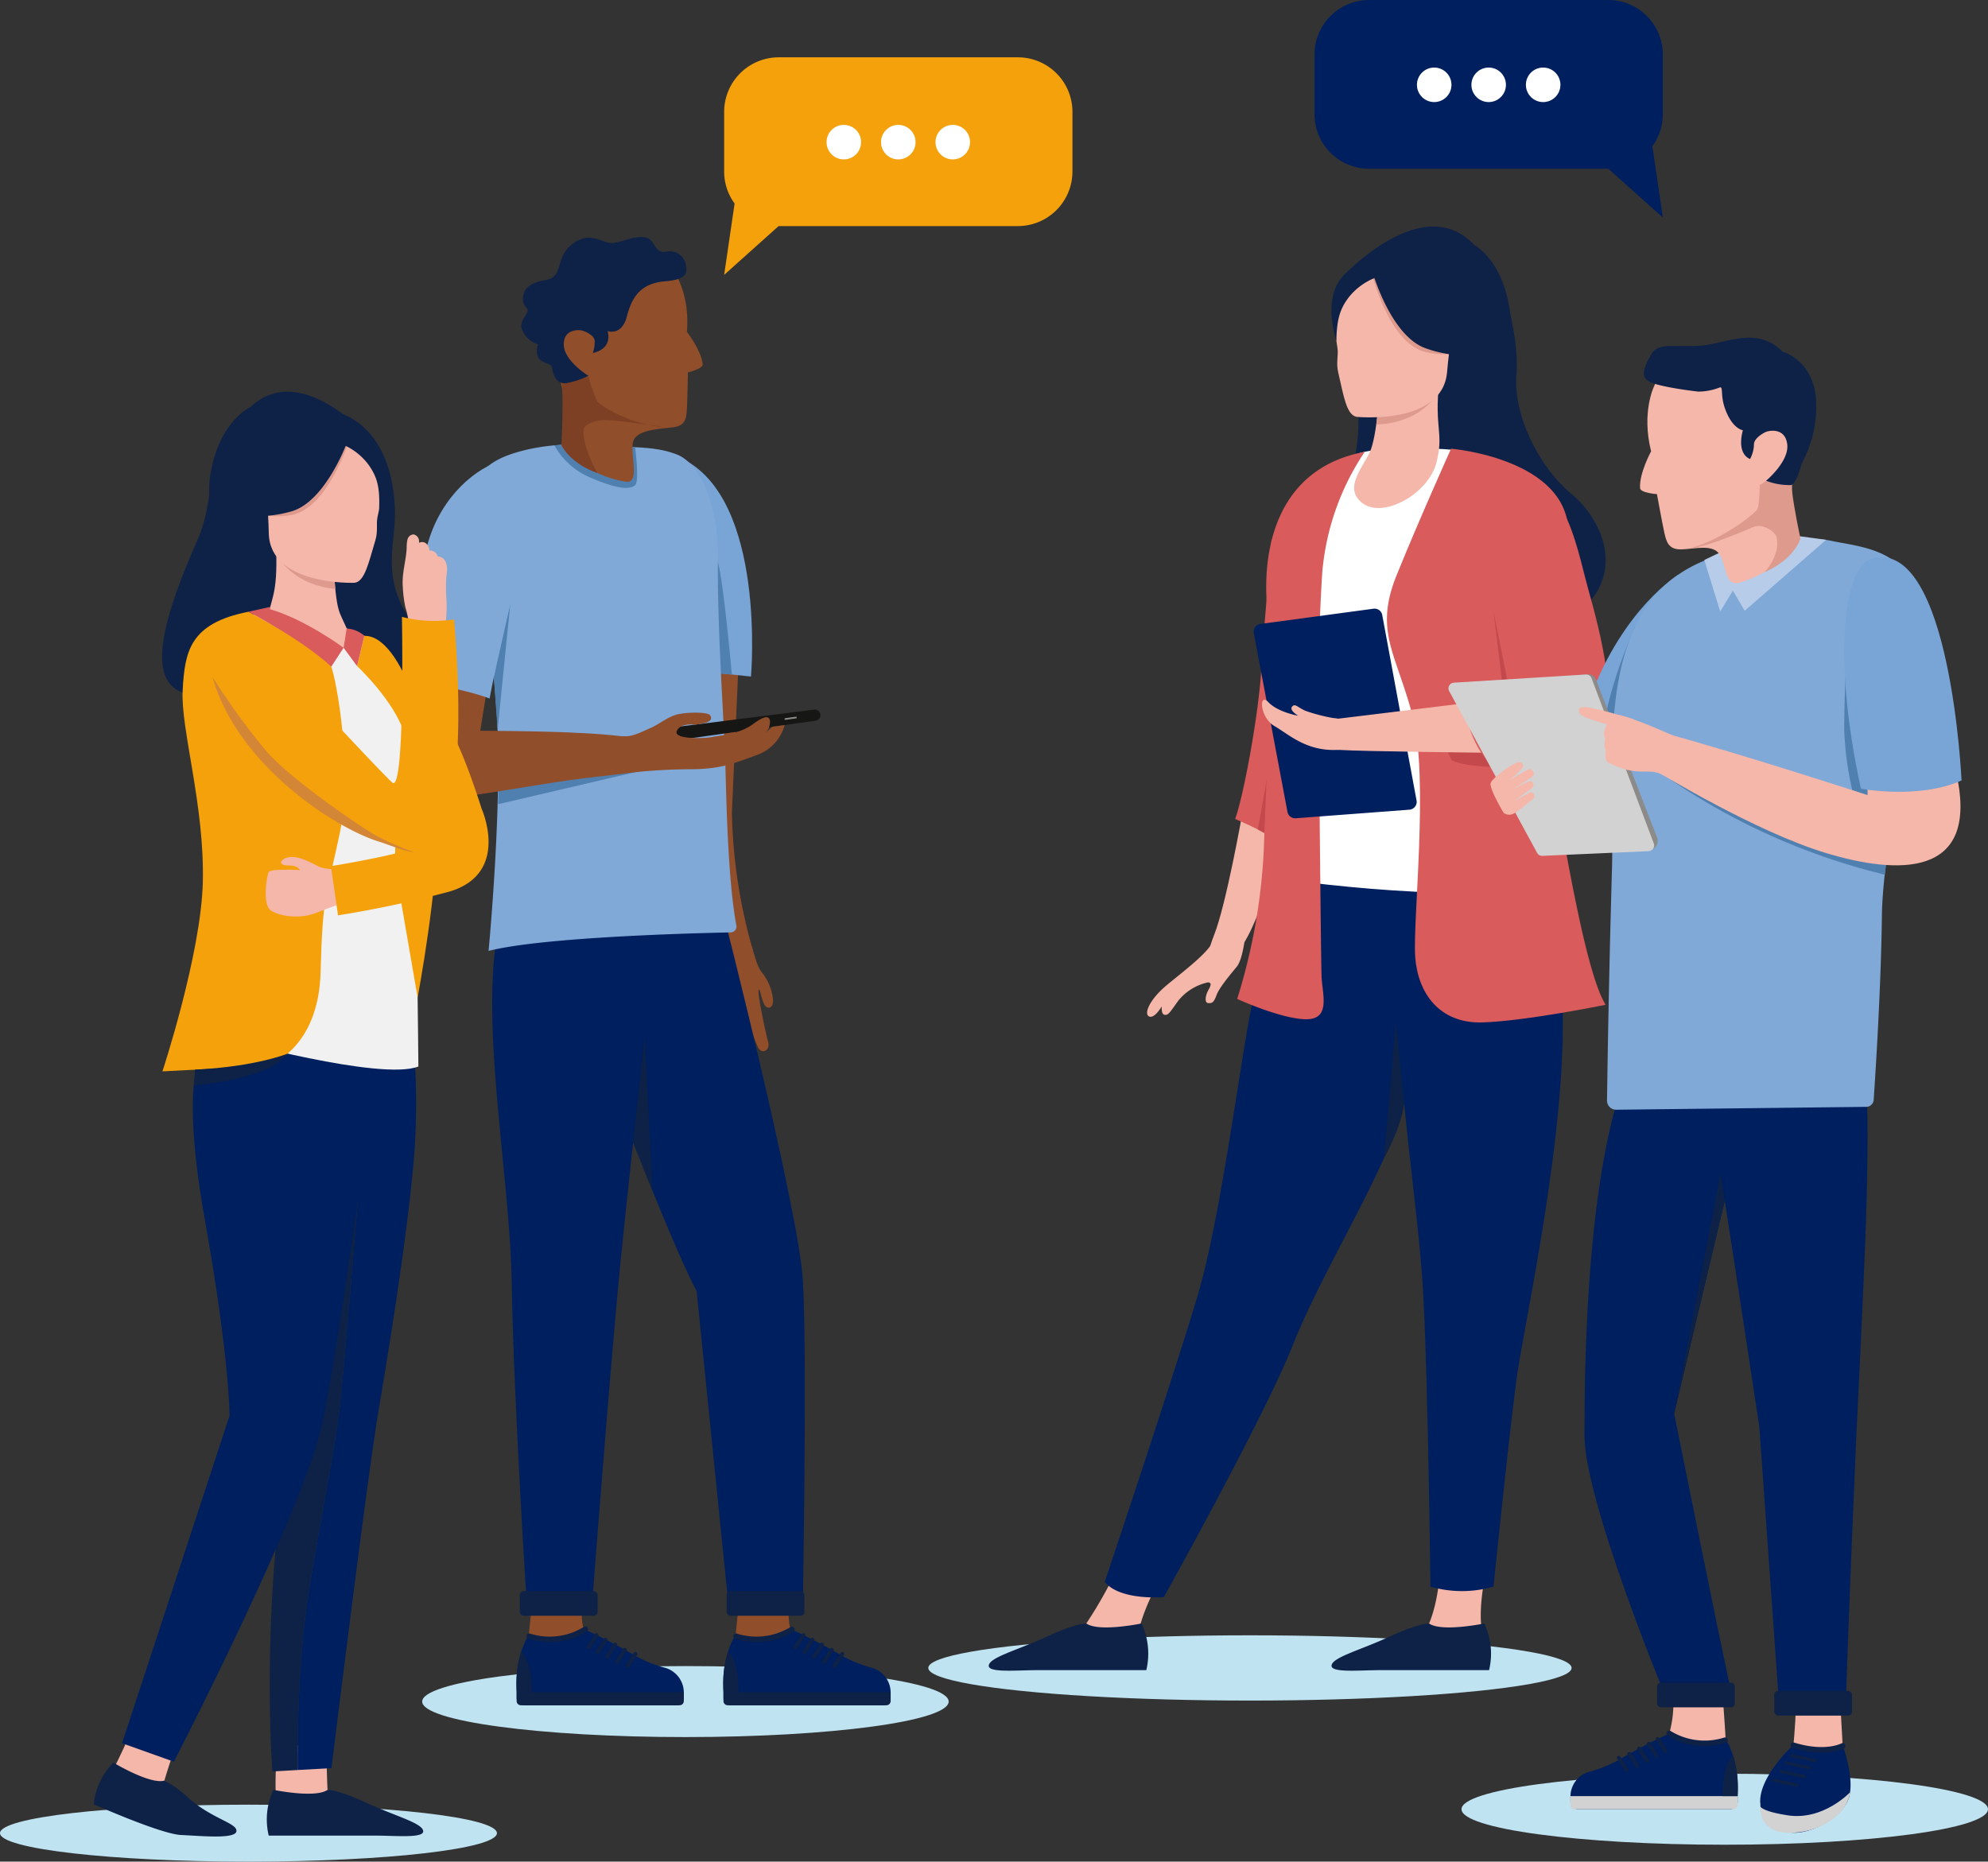<svg xmlns="http://www.w3.org/2000/svg" width="370.742" height="347.244" viewBox="0 0 370.742 347.244">
  <rect x="0" y="0" width="370.742" height="347.244" fill="#333333" stroke="none"/>
  <g id="グループ_202" data-name="グループ 202" transform="translate(-1017.826 -245.576)">
    <g id="グループ_151" data-name="グループ 151" transform="translate(1190.941 287.834)">
      <ellipse id="楕円形_13" data-name="楕円形 13" cx="59.986" cy="6.086" rx="59.986" ry="6.086" transform="translate(0 262.769)" fill="#bfe3f1"/>
      <g id="グループ_150" data-name="グループ 150" transform="translate(11.276)">
        <g id="グループ_140" data-name="グループ 140" transform="translate(0 121.828)">
          <g id="グループ_137" data-name="グループ 137" transform="translate(63.927 125.795)">
            <path id="パス_349" data-name="パス 349" d="M1124.38,349.232s-2.238,8.684-1.344,13.519a11,11,0,0,1-8.237.866c-4.385-1.4-1.611-1.987-1.611-1.987s2.238-4.787,2.061-12.934Z" transform="translate(-1094.998 -348.695)" fill="#f5b7aa"/>
            <path id="パス_350" data-name="パス 350" d="M1134.648,353.3s-7.969,1.656-10.3,0c0,0-1.881-.079-7.343,2.446s-10.475,3.8-10.831,5.313,5.192.947,9.043.947h20.322A13.21,13.21,0,0,0,1134.648,353.3Z" transform="translate(-1106.16 -340.362)" fill="#0e2146"/>
          </g>
          <g id="グループ_138" data-name="グループ 138" transform="translate(0 126.591)">
            <path id="パス_351" data-name="パス 351" d="M1106.206,349.518s-4.5,6.7-5.909,12.72a11,11,0,0,1-8.237.866c-4.388-1.4-1.611-1.987-1.611-1.987a77.456,77.456,0,0,0,6.623-12.138Z" transform="translate(-1072.256 -348.978)" fill="#f5b7aa"/>
            <path id="パス_352" data-name="パス 352" d="M1111.906,353.3s-7.967,1.656-10.294,0c0,0-1.881-.079-7.343,2.446s-10.475,3.8-10.834,5.313,5.192.947,9.043.947H1112.8A13.218,13.218,0,0,0,1111.906,353.3Z" transform="translate(-1083.419 -341.158)" fill="#0e2146"/>
          </g>
          <g id="グループ_139" data-name="グループ 139" transform="translate(21.642)">
            <path id="パス_353" data-name="パス 353" d="M1139.431,305.222s4.085,9.133,3.019,31.33-7.1,49.9-8.346,58.6-4.408,39.421-4.408,39.421a21.23,21.23,0,0,1-11.75,0s-.534-45.282-1.6-58.421-2.662-22.908-4.262-42.442-2.246-29.081-2.246-29.081A278.736,278.736,0,0,0,1139.431,305.222Z" transform="translate(-1057.214 -302.709)" fill="#001f5e"/>
            <path id="パス_354" data-name="パス 354" d="M1156.643,305.866s-6.747,30.147-10.3,41.869-14.708,29.3-20.139,42.971-24.077,47.058-24.077,47.058-8.169.711-11.011-2.842c0,0,12.608-37.647,17.227-53.094s8-44.57,10.657-56.824a160.426,160.426,0,0,1,6.027-21.058S1145.988,305.866,1156.643,305.866Z" transform="translate(-1091.118 -303.946)" fill="#001f5e"/>
            <path id="パス_355" data-name="パス 355" d="M1113.411,328.515l-1.552-15.1-2.224,25.345s3.2-5.566,3.775-10.247" transform="translate(-1057.579 -286.795)" fill="#0e2146"/>
          </g>
        </g>
        <path id="パス_356" data-name="パス 356" d="M1136.479,268.023s3.882,10.885,3.238,18.632,4.279,17.435,10.263,22.368,11.082,16.209-.9,23.771-39.257,3.165-41.886-8.279,5.5-22.849,2.342-35-5.707-20.316,6.289-26.3S1136.479,268.023,1136.479,268.023Z" transform="translate(-1041.314 -259.152)" fill="#0e2146"/>
        <g id="グループ_141" data-name="グループ 141" transform="translate(29.534 52.317)">
          <path id="パス_357" data-name="パス 357" d="M1104.3,299.569s-2.98,16.864-5.235,22.576-.4,5.161.585,5.535,3.849-.765,6.814-7.627,7.638-17.831,7.638-17.831Z" transform="translate(-1086.554 -242.363)" fill="#f5b7aa"/>
          <path id="パス_358" data-name="パス 358" d="M1106.541,285.5s-1.448,16.7-1.934,24.488-3.183,22.835-4.841,27.417a69.067,69.067,0,0,1,10.978,5.861s9.76-40.553,10.418-51.216S1111.64,272.933,1106.541,285.5Z" transform="translate(-1083.347 -279.219)" fill="#d95b5b"/>
          <path id="パス_359" data-name="パス 359" d="M1106.634,313.49l-2.611-18.35-2.754,15.383Z" transform="translate(-1080.624 -250.385)" fill="#c4494d"/>
          <path id="パス_360" data-name="パス 360" d="M1112.343,308.769s-.439,5.24-1.693,6.772-3.23,3.862-3.756,5.257-.787,1.6-1.583,1.535-.438-1.625.053-2.454.624-1.431-.141-1.394a9.769,9.769,0,0,0-5.487,3.41c-1.58,2.2-1.844,2.727-2.542,2.631s-.537-1.588-.537-1.588-1.315,2.328-2.344,1.9-.048-3.084,3.32-5.884,8.161-6.308,8.877-8.765a4.485,4.485,0,0,1,2.9-3.528C1112,305.786,1112.343,308.769,1112.343,308.769Z" transform="translate(-1093.925 -229.81)" fill="#f5b7aa"/>
        </g>
        <g id="グループ_143" data-name="グループ 143" transform="translate(46.327 41.426)">
          <g id="グループ_142" data-name="グループ 142">
            <path id="パス_361" data-name="パス 361" d="M1142.094,276.889s-2.96-1.656-11.366-1.538-11.017-.008-14.856,2.19-11.779,9.412-11.186,25.629-2.724,52.09-2.724,52.09,32.438,5.088,53.864,2.013c0,0-6.629-46.288-5.681-58.483S1146.119,278.193,1142.094,276.889Z" transform="translate(-1096.163 -275.345)" fill="#fff"/>
            <path id="パス_362" data-name="パス 362" d="M1121.791,275.347s22.14,1.836,21.9,16.04-6.159,29.182-3.317,43.862,6.448,37.672,10.235,43.826c0,0-14.933,3.053-22.984,3.289s-12.051-5.51-12.526-12.257,2.547-33-.413-44.644-7.34-15.905-3.078-26.441S1121.791,275.347,1121.791,275.347Z" transform="translate(-1081.899 -275.341)" fill="#d95b5b"/>
            <path id="パス_363" data-name="パス 363" d="M1123.692,275.557a47.4,47.4,0,0,0-7.93,22.613c-.829,12.9-.711,24.718-.593,34.613s.354,37.481.475,40.677,1.774,7.933-2.842,7.933-12.9-3.789-12.9-3.789a110.553,110.553,0,0,0,4.97-27.937c.475-14.562,1.777-35.044.711-44.275S1105.934,278.874,1123.692,275.557Z" transform="translate(-1099.899 -274.961)" fill="#d95b5b"/>
          </g>
          <path id="パス_364" data-name="パス 364" d="M1112.411,297.016l5.22,1.172.826,1.895s3.823,2.485,18.309.562c0,0-.61-3.7-.728-5.119s-24.327-1.777-24.327-1.777Z" transform="translate(-1078.506 -242.011)" fill="#c4494d"/>
        </g>
        <path id="パス_365" data-name="パス 365" d="M1119.889,300.974l-2.986-14.84,1.8,14.84Z" transform="translate(-1022.776 -214.379)" fill="#c4494d"/>
        <g id="グループ_146" data-name="グループ 146" transform="translate(63.919)">
          <path id="パス_366" data-name="パス 366" d="M1109.112,293.546c3.882,3.118,12.4-1.684,13.878-7.433s-.438-6.238.543-15.245c0,0-7.914.978-11.028.5,0,0-.515,9.875-1.965,12.841S1105.745,290.842,1109.112,293.546Z" transform="translate(-1103.437 -242.025)" fill="#f5b7aa"/>
          <path id="パス_367" data-name="パス 367" d="M1109.328,276.147s7.91-2.131,11.41-4.588c0,0-2.794,5.816-11.613,6.148Z" transform="translate(-1100.78 -240.775)" fill="#dd9a8d"/>
          <g id="グループ_145" data-name="グループ 145">
            <g id="グループ_144" data-name="グループ 144">
              <path id="パス_368" data-name="パス 368" d="M1106.856,270.05s14.964-16.35,24.648-6.019c0,0,5.448,2.82,6.677,12.605,1.253,9.979-5.9,16.881-9.114,14.756-2.063-1.366-4.144.41-4.144.41Z" transform="translate(-1104.891 -260.608)" fill="#0e2146"/>
              <path id="パス_369" data-name="パス 369" d="M1110.423,290.388s15.99,1.619,16.844-8.352,3.494-16.482-6.679-17.938-12.723,2.111-13.581,5.44c-.964,3.75-.582,5.288-.171,8.119.191,1.316-.3,2.637.129,4.444C1107.974,286.4,1108.48,290.07,1110.423,290.388Z" transform="translate(-1105.712 -254.893)" fill="#f5b7aa"/>
              <path id="パス_370" data-name="パス 370" d="M1108.859,264.662s3.185,12.791,9.974,14.37a15.389,15.389,0,0,0,4.335.4s-6.893-.3-7.357-7.548C1115.811,271.887,1112.637,259.372,1108.859,264.662Z" transform="translate(-1101.264 -255.629)" fill="#dd9a8d"/>
              <path id="パス_371" data-name="パス 371" d="M1114.767,265.336a11.857,11.857,0,0,0-5.3,3.7c-1.639,2.111-2.328,4.006-2.4,8.237,0,0-2.76-8,1.333-12.183C1112.738,260.653,1114.767,265.336,1114.767,265.336Z" transform="translate(-1106.157 -255.951)" fill="#0e2146"/>
              <path id="パス_372" data-name="パス 372" d="M1108.862,264.683s3.4,12.071,9.977,14.37,9.653.745,9.653.745a19.114,19.114,0,0,1-5.279-11.784S1112.64,259.393,1108.862,264.683Z" transform="translate(-1101.258 -256.338)" fill="#0e2146"/>
            </g>
          </g>
        </g>
        <g id="グループ_149" data-name="グループ 149" transform="translate(49.413 46.926)">
          <path id="パス_373" data-name="パス 373" d="M1124.965,287.155l6.4,34.585a1.462,1.462,0,0,1-1.327,1.72l-21.2,1.6a1.459,1.459,0,0,1-1.543-1.186l-6.277-33.343a1.459,1.459,0,0,1,1.24-1.715l21.072-2.842A1.458,1.458,0,0,1,1124.965,287.155Z" transform="translate(-1100.997 -261.617)" fill="#001f5e"/>
          <g id="グループ_148" data-name="グループ 148" transform="translate(1.545)">
            <g id="グループ_147" data-name="グループ 147" transform="translate(11.862)">
              <path id="パス_374" data-name="パス 374" d="M1133.483,292.162l-26.5,3.227s-.137-.149-.02,2.325c.084,1.746-3.407,3.053,1.147,3.357s28.063.54,28.063.54Z" transform="translate(-1105.766 -250.387)" fill="#f5b7aa"/>
              <path id="パス_375" data-name="パス 375" d="M1121.1,278.017c-4.278,1.473-4.93,8.045-.919,18.891s7.491,19.616,7.491,19.616l-12.776,2.181s.7,7.267,4.658,11.455c0,0,16.462-.647,20.53-5.3s.424-18.626-1.886-26.88S1133.523,273.736,1121.1,278.017Z" transform="translate(-1089.225 -277.302)" fill="#d95b5b"/>
            </g>
            <path id="パス_376" data-name="パス 376" d="M1114.8,295.417a33.014,33.014,0,0,1-5.147-1.344c-1.532-.683-1.934-1.453-2.5-.77s1.141,1.689,1.141,1.689-3.778-.644-5.574-2.547-1.611,2.865,1.141,4.464,6.021,4.785,11.9,4.444S1119.578,295.693,1114.8,295.417Z" transform="translate(-1101.547 -250.671)" fill="#f5b7aa"/>
          </g>
        </g>
      </g>
    </g>
    <g id="グループ_164" data-name="グループ 164" transform="translate(1287.948 308.567)">
      <ellipse id="楕円形_14" data-name="楕円形 14" cx="49.091" cy="6.622" rx="49.091" ry="6.622" transform="translate(2.437 267.854)" fill="#bfe3f1"/>
      <g id="グループ_152" data-name="グループ 152" transform="translate(26.489 44.243)">
        <path id="パス_377" data-name="パス 377" d="M1139.655,283.722s-10.17,6.255-16.316,22.725c0,0,3.5,8.619,11.009,10.921C1134.348,317.368,1157.936,292.318,1139.655,283.722Z" transform="translate(-1123.339 -283.722)" fill="#78a4d6"/>
        <path id="パス_378" data-name="パス 378" d="M1130.438,287.093s-5.754,12.42-6.381,22.349l6.381,1.054Z" transform="translate(-1122.039 -277.617)" fill="#5080b0"/>
      </g>
      <g id="グループ_159" data-name="グループ 159" transform="translate(22.752 139.759)">
        <path id="パス_379" data-name="パス 379" d="M1150.987,329.636s-6.03,25.261-11.32,47.618c0,0,8.546,42.583,10.539,51.458h-12.673s-14.592-35.415-14.592-47.362.256-42.752,6.229-62.891l24.662.767Z" transform="translate(-1120.323 -316.325)" fill="#001f5e"/>
        <path id="パス_380" data-name="パス 380" d="M1132.746,332.037s4.47,28.671,7.525,49.153l3.567,50.179h12.585s.9-25.772,1.92-48.3,2.732-51.2,1.878-65.367l-28.842,1.706Z" transform="translate(-1105.039 -317.7)" fill="#001f5e"/>
        <path id="パス_381" data-name="パス 381" d="M1145.638,359l.568,10.126-9.443-1.763s.511-4.267.568-8.762Z" transform="translate(-1095.29 -243.625)" fill="#f5b7aa"/>
        <path id="パス_382" data-name="パス 382" d="M1128.445,366.631a21.34,21.34,0,0,0,1.026-8.759h9.215s.669,8.318.725,11.506Z" transform="translate(-1110.354 -244.943)" fill="#f5b7aa"/>
        <g id="グループ_153" data-name="グループ 153" transform="translate(0 120.55)">
          <path id="パス_383" data-name="パス 383" d="M1151.08,361.837s-4.1,1.535-10.524-1.254a101.948,101.948,0,0,0-9.215,4.779,23.34,23.34,0,0,1-5.788,2.387,4.8,4.8,0,0,0-3.542,4.627v1.009a1.365,1.365,0,0,0,1.363,1.366h28.446a1.366,1.366,0,0,0,1.366-1.366v-3.129A17.378,17.378,0,0,0,1151.08,361.837Z" transform="translate(-1122.009 -360.583)" fill="#001f5e"/>
          <path id="長方形_597" data-name="長方形 597" d="M.782,0H30.394a.782.782,0,0,1,.782.782V2.446a0,0,0,0,1,0,0H0a0,0,0,0,1,0,0V.782A.782.782,0,0,1,.782,0Z" transform="translate(31.176 14.167) rotate(180)" fill="#d2d2d2"/>
        </g>
        <g id="グループ_155" data-name="グループ 155" transform="translate(8.656 120.038)">
          <path id="パス_384" data-name="パス 384" d="M1129.684,363.768h0a.364.364,0,0,0,.11-.5l-1.459-2.26a.359.359,0,0,0-.5-.107h0a.362.362,0,0,0-.107.5l1.456,2.257A.363.363,0,0,0,1129.684,363.768Z" transform="translate(-1120.415 -359.602)" fill="#0e2146"/>
          <path id="パス_385" data-name="パス 385" d="M1129.092,364.07h0a.363.363,0,0,0,.11-.5l-1.456-2.257a.367.367,0,0,0-.5-.11h0a.363.363,0,0,0-.107.5l1.456,2.26A.361.361,0,0,0,1129.092,364.07Z" transform="translate(-1121.488 -359.052)" fill="#0e2146"/>
          <path id="パス_386" data-name="パス 386" d="M1128.456,364.39h0a.359.359,0,0,0,.107-.5l-1.456-2.26a.362.362,0,0,0-.5-.107h0a.363.363,0,0,0-.11.5l1.459,2.26A.362.362,0,0,0,1128.456,364.39Z" transform="translate(-1122.642 -358.475)" fill="#0e2146"/>
          <path id="パス_387" data-name="パス 387" d="M1127.8,364.739h0a.363.363,0,0,0,.109-.5l-1.459-2.26a.362.362,0,0,0-.5-.107h0a.36.36,0,0,0-.107.5l1.456,2.26A.363.363,0,0,0,1127.8,364.739Z" transform="translate(-1123.824 -357.843)" fill="#0e2146"/>
          <path id="パス_388" data-name="パス 388" d="M1127.1,365.007h0a.364.364,0,0,0,.11-.5l-1.459-2.26a.36.36,0,0,0-.5-.107h0a.363.363,0,0,0-.109.5l1.459,2.257A.363.363,0,0,0,1127.1,365.007Z" transform="translate(-1125.089 -357.358)" fill="#0e2146"/>
          <path id="パス_389" data-name="パス 389" d="M1134.081,362.081s-1.988,1.279-1.988,7.509h2.831A20.03,20.03,0,0,0,1134.081,362.081Z" transform="translate(-1112.403 -357.358)" fill="#0e2146"/>
          <g id="グループ_154" data-name="グループ 154" transform="translate(9.222)">
            <path id="パス_390" data-name="パス 390" d="M1135.43,363.285a14.385,14.385,0,0,0,4.02-.585.513.513,0,1,0-.284-.987,12.127,12.127,0,0,1-9.982-1.214.513.513,0,0,0-.6.829A12.32,12.32,0,0,0,1135.43,363.285Z" transform="translate(-1128.369 -360.401)" fill="#0e2146"/>
          </g>
        </g>
        <path id="パス_391" data-name="パス 391" d="M1149.962,361.373a13.177,13.177,0,0,1-9.218,0s-6.37,5.8-6.142,10.724,2.9,5.375,5.974,5.6,8.248-2.106,10.182-5.6S1149.962,361.373,1149.962,361.373Z" transform="translate(-1099.214 -238.603)" fill="#001f5e"/>
        <g id="グループ_158" data-name="グループ 158" transform="translate(37.571 122.255)">
          <g id="グループ_156" data-name="グループ 156" transform="translate(3.447)">
            <path id="パス_392" data-name="パス 392" d="M1142.393,363.091a9.124,9.124,0,0,0,4.231-.829.513.513,0,0,0-.5-.894c-.045.025-3.1,1.636-8.852-.155a.514.514,0,0,0-.306.981A18.308,18.308,0,0,0,1142.393,363.091Z" transform="translate(-1136.601 -361.19)" fill="#0e2146"/>
          </g>
          <g id="グループ_157" data-name="グループ 157" transform="translate(0 2.173)">
            <path id="パス_393" data-name="パス 393" d="M1136.83,362.537l4.38.953a.292.292,0,0,0,.346-.222h0a.292.292,0,0,0-.222-.346l-4.38-.953a.29.29,0,0,0-.346.222h0A.291.291,0,0,0,1136.83,362.537Z" transform="translate(-1133.154 -361.963)" fill="#0e2146"/>
            <path id="パス_394" data-name="パス 394" d="M1136.447,363.015l4.377.953a.292.292,0,0,0,.346-.225h0a.289.289,0,0,0-.222-.346l-4.377-.953a.3.3,0,0,0-.349.222h0A.3.3,0,0,0,1136.447,363.015Z" transform="translate(-1133.851 -361.102)" fill="#0e2146"/>
            <path id="パス_395" data-name="パス 395" d="M1136.109,363.589l4.38.953a.289.289,0,0,0,.345-.222h0a.291.291,0,0,0-.222-.346l-4.38-.953a.293.293,0,0,0-.346.222h0A.292.292,0,0,0,1136.109,363.589Z" transform="translate(-1134.458 -360.057)" fill="#0e2146"/>
            <path id="パス_396" data-name="パス 396" d="M1135.6,364.166l4.38.953a.29.29,0,0,0,.345-.222h0a.29.29,0,0,0-.222-.346l-4.38-.953a.291.291,0,0,0-.346.222h0A.292.292,0,0,0,1135.6,364.166Z" transform="translate(-1135.375 -359.012)" fill="#0e2146"/>
          </g>
        </g>
        <path id="パス_397" data-name="パス 397" d="M1151.454,364.5s-4.981,5.33-11.638,4.3-5.119-2.359-5.119-2.359-.855,5.462,5.119,5.617S1150.92,368.668,1151.454,364.5Z" transform="translate(-1099.309 -232.946)" fill="#d2d2d2"/>
        <rect id="長方形_598" data-name="長方形 598" width="14.507" height="4.608" rx="0.737" transform="translate(52.51 117.251) rotate(180)" fill="#0e2146"/>
        <rect id="長方形_599" data-name="長方形 599" width="14.507" height="4.608" rx="0.737" transform="translate(30.664 115.715) rotate(-180)" fill="#0e2146"/>
      </g>
      <path id="パス_398" data-name="パス 398" d="M1151.125,283.177c6.772-.9,10.423-2.524,15.2-1.5s13.333,1.5,15.346,9.35c2.583,10.064-5.8,45.228-5.974,60.588-.144,13.066-1.214,29.649-1.532,34.315a1.406,1.406,0,0,1-1.363,1.31l-46.651.537a1.7,1.7,0,0,1-1.718-1.715c.076-5.535.349-23.524.916-42.811C1126.035,320.042,1120.233,287.273,1151.125,283.177Z" transform="translate(-1094.863 -243.775)" fill="#80a9d8"/>
      <path id="パス_399" data-name="パス 399" d="M1141.852,316.543a59.617,59.617,0,0,1-1.681-12.136c0-5.462.461-16.215.461-16.215s5.035,18.86,5.035,29.784Z" transform="translate(-1066.366 -231.382)" fill="#5080b0"/>
      <path id="パス_400" data-name="パス 400" d="M1128.608,297.276a122.193,122.193,0,0,0,40.081,17.811l.565-4.346Z" transform="translate(-1087.307 -214.931)" fill="#5080b0"/>
      <g id="グループ_162" data-name="グループ 162" transform="translate(0 40.923)">
        <g id="グループ_160" data-name="グループ 160" transform="translate(0 21.889)">
          <path id="パス_401" data-name="パス 401" d="M1135.9,323.138l.478-.363a1.762,1.762,0,0,0,.582-2.046L1125.535,291.2a1.365,1.365,0,0,0-1.329-.871l-1.535.07Z" transform="translate(-1098.06 -290.328)" fill="#8c8b8a"/>
          <path id="パス_402" data-name="パス 402" d="M1139.542,290.331l-24.623,1.524a1.066,1.066,0,0,0-.871,1.574l16.4,30.175a1.063,1.063,0,0,0,.984.557l19.824-.877a1.069,1.069,0,0,0,.953-1.442L1140.6,291.02A1.065,1.065,0,0,0,1139.542,290.331Z" transform="translate(-1113.916 -290.324)" fill="#d2d2d2"/>
        </g>
        <path id="パス_403" data-name="パス 403" d="M1166.937,303.99v1.819s-22.983-7.508-38-11.6l-1.136,7.281s18.205,11.152,31.4,15.132,28.558,4.779,24.35-14.562Z" transform="translate(-1088.775 -261.418)" fill="#f5b7aa"/>
        <path id="パス_404" data-name="パス 404" d="M1145.5,282.726c-5.307,1.251-7.68,17.921-2.218,43.01,0,0,10.752,2.049,18.773-1.535C1162.051,324.2,1160,279.314,1145.5,282.726Z" transform="translate(-1066.366 -282.541)" fill="#78a4d6"/>
        <g id="グループ_161" data-name="グループ 161" transform="translate(24.328 27.973)">
          <path id="パス_405" data-name="パス 405" d="M1137.029,296.848s-7.714-3.463-10.16-3.8-2.339,1.051-2.055,1.734c0,0-1.037,1.734-.354,2.589,0,0-.3,1.906.143,2.3,0,0-.334,1.878.368,2.238,5.889,3.008,7.511.753,10.365,2.418S1137.029,296.848,1137.029,296.848Z" transform="translate(-1119.57 -291.588)" fill="#f5b7aa"/>
          <path id="パス_406" data-name="パス 406" d="M1127.815,295.683s-4.754-1.186-5.08-1.976c-.481-1.155-.031-1.566,2.966-.883s7.183,2,7.183,2S1133.077,297.262,1127.815,295.683Z" transform="translate(-1122.57 -292.492)" fill="#f5b7aa"/>
        </g>
      </g>
      <path id="パス_407" data-name="パス 407" d="M1148.727,281.159l4.875.658-15.172,13.235-2.215-3.753-2.362,3.9-2.963-9.622,3.219-1.529s.4,5.434,3.469,5.414C1141.932,289.429,1148.727,281.159,1148.727,281.159Z" transform="translate(-1083.174 -244.121)" fill="#b6cce8"/>
      <path id="パス_408" data-name="パス 408" d="M1138.324,328.483l-.779-5.017-8.655,44.72Z" transform="translate(-1086.796 -167.498)" fill="#0e2146"/>
      <path id="パス_409" data-name="パス 409" d="M1119.138,305.572c-1.111-1.878-2.39-4.31-2.432-5.333s4.18-3.832,5.034-4.051,1.195.509.981.936a26.891,26.891,0,0,1-2.516,2.474,34.866,34.866,0,0,1,3.682-2.165c.554-.129,1,.661.914,1.065s-4.464,3.019-4.464,3.019,2.777-1.535,3.548-1.791,1.141.936.5,1.321-3.286,2.39-3.286,2.39,2.71-1.557,3.137-1.687.984.841.439,1.22-2.839,2.471-3.849,2.856A1.658,1.658,0,0,1,1119.138,305.572Z" transform="translate(-1108.864 -216.973)" fill="#f5b7aa"/>
      <g id="グループ_163" data-name="グループ 163" transform="translate(35.724)">
        <path id="パス_410" data-name="パス 410" d="M1129.263,274.773s-2.417,4.821-.571,12.167c0,0-2.243,4.107-2.057,6.865.062.9,3.148,1.119,3.148,1.119s.888,4.891,1.3,6.82.726,3.511,3.166,3.486,5.895-1.079,7.216.925.917,6.252,3.927,5.234c5.959-2.016,9.116-4.877,11.149-8.192,0,0-2.983-7.787-.821-14.008s2.01-14.727-3.775-17.69S1131.976,267.4,1129.263,274.773Z" transform="translate(-1126.624 -265.748)" fill="#f5b7aa"/>
        <path id="パス_411" data-name="パス 411" d="M1144.247,278.27a6.127,6.127,0,0,1-1.2.782s-.025,3.772-.461,4.568-6.665,5.76-12.7,7.281c0,0,2.389.129,11.891-3.966,1.985-.855,4.234,1.026,4.411,1.793.8,3.477-2.235,6.584-2.235,6.584s5.15-1.968,6.7-6.272c0,0-1.639-7.528-1.706-10.6S1144.247,278.27,1144.247,278.27Z" transform="translate(-1120.729 -251.591)" fill="#dd9a8d"/>
        <path id="パス_412" data-name="パス 412" d="M1128.269,271.071c1.265-2.277,4.374-1.276,9.1-1.594s10.525-3.812,15.416,1.138c0,0,5.268,1.349,6.145,8.135a22.019,22.019,0,0,1-2.581,12.636h0c-.455,1.709-1.268,4.037-2.069,4.085a11.944,11.944,0,0,1-4.594-.81s4.3-3.57,3.944-6.758-3.39-2.634-4.065-2.311-2.218,1.268-2.145,2.381a6.273,6.273,0,0,1-.722,2.631s-2.561-.706-1.347-5.366c0,0-1.973-.222-3.334-4.04-.947-2.659-.2-4.318-1.1-3.888a11.01,11.01,0,0,1-3.927.725s-7.09-.8-9.06-1.847C1126.059,275.2,1127,273.351,1128.269,271.071Z" transform="translate(-1126.17 -267.984)" fill="#0e2146"/>
      </g>
    </g>
    <g id="グループ_179" data-name="グループ 179" transform="translate(1093.15 289.786)">
      <ellipse id="楕円形_15" data-name="楕円形 15" cx="49.091" cy="6.622" rx="49.091" ry="6.622" transform="translate(3.411 266.555)" fill="#bfe3f1"/>
      <g id="グループ_166" data-name="グループ 166" transform="translate(44.084 40.47)">
        <g id="グループ_165" data-name="グループ 165" transform="translate(7.757 36.935)">
          <path id="パス_413" data-name="パス 413" d="M1073.688,289.619l-1.3,29.137a99.344,99.344,0,0,0,4.458,27.518c1.15,3.75-6.952,4.689-7.523.152s-3.12-24.786-3.86-27.293-2.682-22.9-2.362-30.3Z" transform="translate(-1063.062 -288.838)" fill="#914e2a"/>
          <path id="パス_414" data-name="パス 414" d="M1073.019,308.869s.885,3.744,1.9,4.88a9.6,9.6,0,0,1,2.069,5.291c-.042,1.439-1.071,1.619-1.6.725s-.8-2.786-1-2.831c-.565-.132,1.245,8.242,1.684,9.78s-1.248,2.488-1.965.846-2.128-5.347-2.128-5.347,1.212,5.479,1.558,6.513-.99,1.917-1.554,1.262a23.334,23.334,0,0,1-2.2-6.5s.284,3.837.407,5.012c.138,1.33-1.225,1.625-1.689.231-.354-1.065-1.333-5.608-1.333-5.608s.321,3.854.427,4.411c.174.914-1.06,1.15-1.535-.59a22.157,22.157,0,0,1-1.22-9.218c.38-4.765,1.684-3.916,1.217-7.593S1073.019,308.869,1073.019,308.869Z" transform="translate(-1059.979 -253.962)" fill="#914e2a"/>
        </g>
        <path id="パス_415" data-name="パス 415" d="M1065.647,315.6l15.3,1.614s2.918-33.107-12.928-40.683S1065.647,315.6,1065.647,315.6Z" transform="translate(-1060.303 -275.699)" fill="#78a4d6"/>
        <path id="パス_416" data-name="パス 416" d="M1064.844,303.82l4.312.329s-1.49-16.8-2.6-20.971S1064.844,303.82,1064.844,303.82Z" transform="translate(-1052.079 -263.011)" fill="#5080b0"/>
      </g>
      <path id="パス_417" data-name="パス 417" d="M1054.022,308.029s21.333,58.027,28.162,70.658l5.974,58.882h13.822s.854-47.958,0-61.1-14.848-68.611-15.529-70.829S1054.022,308.029,1054.022,308.029Z" transform="translate(-1027.594 -182.096)" fill="#001f5e"/>
      <path id="パス_418" data-name="パス 418" d="M1081.436,306.405s-5.167,45.74-7.022,64.341-5.437,65.539-5.437,65.539H1057.03s-2.561-39.766-2.9-61.271-6.485-50.519-2.049-68.608Z" transform="translate(-1034.015 -179.617)" fill="#001f5e"/>
      <g id="グループ_170" data-name="グループ 170" transform="translate(20.965 252.558)">
        <path id="パス_419" data-name="パス 419" d="M1063.82,358.2s-1.245-.925-.905-6.387H1053.7s-.79,5.946-.846,9.131Z" transform="translate(-1050.675 -349.926)" fill="#914e2a"/>
        <g id="グループ_167" data-name="グループ 167" transform="translate(0.053 7.14)">
          <path id="パス_420" data-name="パス 420" d="M1054.21,354.936s4.1,1.538,10.525-1.251a101.1,101.1,0,0,1,9.215,4.779,23.46,23.46,0,0,0,5.788,2.387,4.8,4.8,0,0,1,3.542,4.624v1.009a1.363,1.363,0,0,1-1.363,1.366H1053.47a1.364,1.364,0,0,1-1.366-1.366v-3.129A17.382,17.382,0,0,1,1054.21,354.936Z" transform="translate(-1052.098 -353.685)" fill="#001f5e"/>
          <path id="長方形_600" data-name="長方形 600" d="M0,0H31.176a0,0,0,0,1,0,0V1.664a.782.782,0,0,1-.782.782H.782A.782.782,0,0,1,0,1.664V0A0,0,0,0,1,0,0Z" transform="translate(0.006 11.719)" fill="#0e2146"/>
        </g>
        <g id="グループ_169" data-name="グループ 169" transform="translate(0 6.626)">
          <path id="パス_421" data-name="パス 421" d="M1056.921,356.868h0a.363.363,0,0,1-.11-.5l1.456-2.26a.369.369,0,0,1,.5-.107h0a.363.363,0,0,1,.107.5l-1.456,2.26A.36.36,0,0,1,1056.921,356.868Z" transform="translate(-1043.61 -352.703)" fill="#0e2146"/>
          <path id="パス_422" data-name="パス 422" d="M1057.513,357.173h0a.364.364,0,0,1-.11-.5l1.456-2.26a.363.363,0,0,1,.5-.107h0a.362.362,0,0,1,.107.5l-1.456,2.257A.364.364,0,0,1,1057.513,357.173Z" transform="translate(-1042.538 -352.153)" fill="#0e2146"/>
          <path id="パス_423" data-name="パス 423" d="M1058.15,357.493h0a.363.363,0,0,1-.107-.5l1.456-2.257a.363.363,0,0,1,.5-.11h0a.367.367,0,0,1,.11.5l-1.459,2.257A.362.362,0,0,1,1058.15,357.493Z" transform="translate(-1041.384 -351.576)" fill="#0e2146"/>
          <path id="パス_424" data-name="パス 424" d="M1058.8,357.842h0a.367.367,0,0,1-.11-.5l1.459-2.257a.362.362,0,0,1,.5-.11h0a.363.363,0,0,1,.107.5l-1.456,2.257A.363.363,0,0,1,1058.8,357.842Z" transform="translate(-1040.201 -350.944)" fill="#0e2146"/>
          <path id="パス_425" data-name="パス 425" d="M1059.5,358.107h0a.363.363,0,0,1-.11-.5l1.459-2.26a.365.365,0,0,1,.5-.107h0a.363.363,0,0,1,.109.5L1060,358A.359.359,0,0,1,1059.5,358.107Z" transform="translate(-1038.937 -350.459)" fill="#0e2146"/>
          <path id="パス_426" data-name="パス 426" d="M1052.982,355.182s1.988,1.282,1.988,7.511h-2.831A20.04,20.04,0,0,1,1052.982,355.182Z" transform="translate(-1052.079 -350.46)" fill="#0e2146"/>
          <g id="グループ_168" data-name="グループ 168" transform="translate(1.906)">
            <path id="パス_427" data-name="パス 427" d="M1057.148,356.386a14.377,14.377,0,0,1-4.02-.585.512.512,0,1,1,.284-.984,12.122,12.122,0,0,0,9.982-1.217.513.513,0,1,1,.6.829A12.3,12.3,0,0,1,1057.148,356.386Z" transform="translate(-1052.757 -353.502)" fill="#0e2146"/>
          </g>
        </g>
        <rect id="長方形_601" data-name="長方形 601" width="14.507" height="4.608" rx="0.737" transform="translate(0.651)" fill="#0e2146"/>
      </g>
      <g id="グループ_174" data-name="グループ 174" transform="translate(59.536 252.558)">
        <path id="パス_428" data-name="パス 428" d="M1077.541,358.2s-1.245-.925-.9-6.387h-9.215s-.79,5.946-.846,9.131Z" transform="translate(-1064.396 -349.926)" fill="#914e2a"/>
        <g id="グループ_171" data-name="グループ 171" transform="translate(0.054 7.14)">
          <path id="パス_429" data-name="パス 429" d="M1067.93,354.936s4.1,1.538,10.525-1.251a101.109,101.109,0,0,1,9.215,4.779,23.447,23.447,0,0,0,5.788,2.387,4.8,4.8,0,0,1,3.542,4.624v1.009a1.364,1.364,0,0,1-1.363,1.366h-28.446a1.366,1.366,0,0,1-1.366-1.366v-3.129A17.381,17.381,0,0,1,1067.93,354.936Z" transform="translate(-1065.819 -353.685)" fill="#001f5e"/>
          <path id="長方形_602" data-name="長方形 602" d="M0,0H31.176a0,0,0,0,1,0,0V1.664a.782.782,0,0,1-.782.782H.782A.782.782,0,0,1,0,1.664V0A0,0,0,0,1,0,0Z" transform="translate(0.007 11.719)" fill="#0e2146"/>
        </g>
        <g id="グループ_173" data-name="グループ 173" transform="translate(0 6.626)">
          <path id="パス_430" data-name="パス 430" d="M1070.642,356.868h0a.363.363,0,0,1-.11-.5l1.459-2.26a.365.365,0,0,1,.5-.107h0a.363.363,0,0,1,.11.5l-1.459,2.26A.36.36,0,0,1,1070.642,356.868Z" transform="translate(-1057.331 -352.703)" fill="#0e2146"/>
          <path id="パス_431" data-name="パス 431" d="M1071.234,357.173h0a.364.364,0,0,1-.109-.5l1.459-2.26a.36.36,0,0,1,.5-.107h0a.36.36,0,0,1,.107.5l-1.456,2.257A.364.364,0,0,1,1071.234,357.173Z" transform="translate(-1056.259 -352.153)" fill="#0e2146"/>
          <path id="パス_432" data-name="パス 432" d="M1071.87,357.493h0a.366.366,0,0,1-.107-.5l1.457-2.257a.364.364,0,0,1,.5-.11h0a.367.367,0,0,1,.11.5l-1.457,2.257A.366.366,0,0,1,1071.87,357.493Z" transform="translate(-1055.104 -351.576)" fill="#0e2146"/>
          <path id="パス_433" data-name="パス 433" d="M1072.524,357.842h0a.366.366,0,0,1-.109-.5l1.459-2.257a.363.363,0,0,1,.5-.11h0a.367.367,0,0,1,.11.5l-1.459,2.257A.363.363,0,0,1,1072.524,357.842Z" transform="translate(-1053.922 -350.944)" fill="#0e2146"/>
          <path id="パス_434" data-name="パス 434" d="M1073.222,358.107h0a.359.359,0,0,1-.107-.5l1.456-2.26a.365.365,0,0,1,.5-.107h0a.363.363,0,0,1,.11.5l-1.459,2.26A.36.36,0,0,1,1073.222,358.107Z" transform="translate(-1052.658 -350.459)" fill="#0e2146"/>
          <path id="パス_435" data-name="パス 435" d="M1066.7,355.182s1.988,1.282,1.988,7.511h-2.831A20.046,20.046,0,0,1,1066.7,355.182Z" transform="translate(-1065.8 -350.46)" fill="#0e2146"/>
          <g id="グループ_172" data-name="グループ 172" transform="translate(1.906)">
            <path id="パス_436" data-name="パス 436" d="M1070.869,356.386a14.382,14.382,0,0,1-4.02-.585.512.512,0,1,1,.284-.984,12.12,12.12,0,0,0,9.982-1.217.513.513,0,0,1,.6.829A12.3,12.3,0,0,1,1070.869,356.386Z" transform="translate(-1066.478 -353.502)" fill="#0e2146"/>
          </g>
        </g>
        <rect id="長方形_603" data-name="長方形 603" width="14.507" height="4.608" rx="0.737" transform="translate(0.651)" fill="#0e2146"/>
      </g>
      <path id="パス_437" data-name="パス 437" d="M1059.829,334.046l2.163-19.668,1.432,28.661Z" transform="translate(-1017.078 -165.177)" fill="#0e2146"/>
      <path id="パス_438" data-name="パス 438" d="M1074.563,275.391c4.711.284,8.945.037,12.838,1.608s7.7,8.417,7.562,20.035,1.133,30.161,1.341,36.1c.2,5.673.374,22.427,2.1,31.679a1.085,1.085,0,0,1-1.043,1.29c-6.437.129-34.985.843-45.169,3.455,0,0,2.665-27.768,1.512-44.481s-3.806-33.059-4.278-36.508-1.282-8.97,7.21-11.759S1074.563,275.391,1074.563,275.391Z" transform="translate(-1036.405 -236.397)" fill="#80a9d8"/>
      <path id="パス_439" data-name="パス 439" d="M1050.587,299.25l3.066-13.593-2.361,23.507Z" transform="translate(-1033.817 -217.193)" fill="#5080b0"/>
      <path id="パス_440" data-name="パス 440" d="M1051,298.807l26.182-2.058-26.31,6.154Z" transform="translate(-1033.301 -197.106)" fill="#5080b0"/>
      <g id="グループ_177" data-name="グループ 177" transform="translate(0 41.478)">
        <path id="パス_441" data-name="パス 441" d="M1059.167,293.464l-1.2,7.508s12.647.082,17.7.388a114.435,114.435,0,0,1,12.7,1.172c2.814.568,2.339,4.644,1.439,5.386s-8.349,1.375-14.267,2.156-17.674,2.915-21.857,3.289-7.654-.694-8.219-6.37-.38-14.444.1-16.749Z" transform="translate(-1043.725 -250.363)" fill="#914e2a"/>
        <path id="パス_442" data-name="パス 442" d="M1044.621,317.194s2.08-19.251,5.083-27.389,9.687-13.091,14.283-13.724,5.2,12.054,2.423,20.209-5.813,24.381-5.813,24.381S1056.492,318.827,1044.621,317.194Z" transform="translate(-1044.621 -276.058)" fill="#80a9d8"/>
        <g id="グループ_176" data-name="グループ 176" transform="translate(39.98 46.666)">
          <g id="グループ_175" data-name="グループ 175" transform="translate(9.135)">
            <path id="パス_443" data-name="パス 443" d="M1063,296l26.487-3.334a1.04,1.04,0,0,1,1.149.829h0a1.039,1.039,0,0,1-.874,1.231l-26.467,3.73a1.043,1.043,0,0,1-1.186-.981l-.017-.394A1.04,1.04,0,0,1,1063,296Z" transform="translate(-1062.092 -292.658)" fill="#161615"/>
            <path id="パス_444" data-name="パス 444" d="M1069.873,293.58h0a.161.161,0,0,0,.177.135l1.973-.273a.156.156,0,0,0,.132-.177h0a.153.153,0,0,0-.174-.132l-1.973.27A.16.16,0,0,0,1069.873,293.58Z" transform="translate(-1048.005 -291.801)" fill="#8c8b8a"/>
          </g>
          <path id="パス_445" data-name="パス 445" d="M1059.661,297.258c1.754.2,3.587-.852,5.226-1.549s3.267-2.167,5.17-2.564,5.468-.41,5.889.185.526,1.453-2.8,1.763c0,0-2.73-.36-3.393,1.195s4.928,1.439,6.485,1.136,5.161-.543,7.669-2.384,3.053-1.467,3.23-.661a3.177,3.177,0,0,1-1.243,2.662l1.645-1.541,2.333-.329a8.221,8.221,0,0,1-5.231,5.614c-4.4,1.588-6.716,2.668-12.869,2.637a104.268,104.268,0,0,0-12.928.925Z" transform="translate(-1058.843 -292.289)" fill="#914e2a"/>
        </g>
      </g>
      <path id="パス_446" data-name="パス 446" d="M1054.6,275.278a13.8,13.8,0,0,0,6.952,6.114c5.164,2.218,7.256,2.091,8.107,1.321s0-7.084,0-7.084A80.787,80.787,0,0,0,1054.6,275.278Z" transform="translate(-1026.544 -236.422)" fill="#5080b0"/>
      <g id="グループ_178" data-name="グループ 178" transform="translate(21.889)">
        <path id="パス_447" data-name="パス 447" d="M1078.576,265.992s2.966,4.1,2.358,11.183c0,0,2.7,3.469,2.938,6.05.079.846-2.746,1.51-2.746,1.51s-.087,4.666-.177,6.513-.143,3.362-2.409,3.705-6.6.357-7.523,2.415,1.428,8.242-1.512,7.753a19.691,19.691,0,0,1-11.956-6.764s1.628-9.6-1.31-15.031-4.079-13.342.835-16.957S1074.952,259.569,1078.576,265.992Z" transform="translate(-1050.05 -259.489)" fill="#914e2a"/>
        <path id="パス_448" data-name="パス 448" d="M1057.453,270.563s2.311.433,2.643.467a31.537,31.537,0,0,0,1.678,4.824c.523.672,6.193,4.408,12.864,4.832,0,0-10.131-1.608-12.144-1.355s-3.236,1.057-3.283,1.794c-.214,3.342,2.578,8.043,2.578,8.043s-4.622-1.391-6.7-5.147c0,0,.422-9.153.023-12.006S1057.453,270.563,1057.453,270.563Z" transform="translate(-1047.588 -245.153)" fill="#7d4025"/>
        <path id="パス_449" data-name="パス 449" d="M1065.756,282.924s3.686-.554,2.752-4.079c0,0,2.631.97,3.582-2.7s2.583-6.224,7.2-6.592,3.9-2.01,3.818-3.05a3.024,3.024,0,0,0-3.663-2.457c-2.393.385-1.957-2.4-4.009-2.693s-4.377.936-5.872,1.054-3.033-1.133-4.987-.981a6.116,6.116,0,0,0-4.711,4.1c-.686,2.083-.773,3.463-3.1,3.846s-3.761,1.279-4.017,3,.815,2.03.86,2.617-1.361,1.808-1.186,3.168a4.572,4.572,0,0,0,3.129,3.157,3.238,3.238,0,0,0-.006,2.42c.548,1.136,2.446,1.116,2.567,1.824s.523,3.3,2.659,3a14.361,14.361,0,0,0,4.144-1.375s-4.47-2.721-4.577-5.724,2.78-2.9,3.452-2.7,2.229.871,2.311,1.912A6.5,6.5,0,0,1,1065.756,282.924Z" transform="translate(-1052.408 -261.303)" fill="#0e2146"/>
      </g>
    </g>
    <g id="グループ_197" data-name="グループ 197" transform="translate(1017.826 318.633)">
      <ellipse id="楕円形_16" data-name="楕円形 16" cx="46.337" cy="5.312" rx="46.337" ry="5.312" transform="translate(0 263.561)" fill="#bfe3f1"/>
      <g id="グループ_196" data-name="グループ 196" transform="translate(17.472)">
        <path id="パス_450" data-name="パス 450" d="M1035.06,297.981c-6.958,15.824-11.731,31.566,4.253,28.159-.869-1.785,17.772-7.227,17.662,10.157,0,0,37.073-.02,18.995-22.239-6.258-7.694-4.357-13.966-4.017-19.757s-1-21.755-17.035-21.294a10.223,10.223,0,0,0-8.524.694C1034.636,279.785,1039.8,287.212,1035.06,297.981Z" transform="translate(-1015.815 -270.051)" fill="#0e2146"/>
        <g id="グループ_195" data-name="グループ 195">
          <g id="グループ_185" data-name="グループ 185" transform="translate(0 120.489)">
            <g id="グループ_182" data-name="グループ 182" transform="translate(32.285 3.174)">
              <g id="グループ_180" data-name="グループ 180" transform="translate(0 128.663)">
                <path id="パス_451" data-name="パス 451" d="M1036.518,361.644a58.539,58.539,0,0,0-.382,9.246,10.773,10.773,0,0,0,8.079.852c4.3-1.377,1.58-1.951,1.58-1.951s-.121-1.316-.233-8.467Z" transform="translate(-1034.463 -361.324)" fill="#f5b7aa"/>
                <path id="パス_452" data-name="パス 452" d="M1036.76,364.336s7.815,1.625,10.1,0c0,0,1.844-.076,7.2,2.4s10.272,3.728,10.623,5.209-5.091.93-8.869.93h-19.931A12.947,12.947,0,0,1,1036.76,364.336Z" transform="translate(-1035.526 -355.869)" fill="#0e2146"/>
              </g>
              <g id="グループ_181" data-name="グループ 181" transform="translate(0.55)">
                <path id="パス_453" data-name="パス 453" d="M1048.713,381.87c1-8.726,3.407-39.01,3.407-39.01l3.342-24.387-15.9-2.918-.877,13.614c-2.055,12.906.857,57.622.857,57.622-5.715,32.131-3.326,62.469-3.326,62.469l4.686-.27a258.459,258.459,0,0,1,1.181-26.5C1043.5,410.279,1047.715,390.592,1048.713,381.87Z" transform="translate(-1035.722 -315.555)" fill="#0e2146"/>
                <path id="パス_454" data-name="パス 454" d="M1052.428,383.441c1.256-7.711,5.125-30.043,6.727-47.224a128.978,128.978,0,0,0,.2-20.662h-7.815l-2.76,27.3s-2.412,30.284-3.407,39.01-5.209,28.409-6.629,40.621a258.459,258.459,0,0,0-1.181,26.5l6.325-.349S1050.361,396.125,1052.428,383.441Z" transform="translate(-1032.383 -315.555)" fill="#001f5e"/>
              </g>
            </g>
            <g id="グループ_184" data-name="グループ 184">
              <g id="グループ_183" data-name="グループ 183" transform="translate(0 127.811)">
                <path id="パス_455" data-name="パス 455" d="M1029.3,359.892s-1.234,3.188-3.941,8.6a10.8,10.8,0,0,0,7.337,3.489c4.515.132,2.139-1.313,2.139-1.313s.323-1.282,2.6-8.062Z" transform="translate(-1021.647 -359.892)" fill="#f5b7aa"/>
                <path id="パス_456" data-name="パス 456" d="M1027.709,362.529s6.831,4.13,9.524,3.359a19.833,19.833,0,0,1,4.549,3.3c4.436,3.891,9.043,4.621,8.88,6.134s-6.418.891-10.336.711c-3.773-.172-16.285-5.743-16.285-5.743A12.956,12.956,0,0,1,1027.709,362.529Z" transform="translate(-1024.041 -355.116)" fill="#0e2146"/>
              </g>
              <path id="パス_457" data-name="パス 457" d="M1043.814,314.429s-8.7-.956-2.4,34.262c4.579,25.615,4.56,36.244,4.56,36.244l-20.049,61.1,9.665,3.449s24.249-46.946,27.673-63.13c1.813-8.557,4.492-26.472,6.615-41.458l3.753-27.3Z" transform="translate(-1020.636 -314.426)" fill="#001f5e"/>
            </g>
          </g>
          <path id="パス_458" data-name="パス 458" d="M1043.567,286.056s-11.273,4.546-12.631,10.134,3.834,50.061,5.951,69.843c0,0,28.687,7.908,35.62,5.158,0,0-.273-35.7-1.088-47.171s3-31.012-13.527-34.85C1050.544,287.464,1043.567,286.056,1043.567,286.056Z" transform="translate(-1011.956 -245.319)" fill="#f1f1f1"/>
          <path id="パス_459" data-name="パス 459" d="M1042.877,287.767l-1.364,5.642s7.1,6.564,8.937,12.926c2.738,9.468-2.252,8.265-1.813,24.746l4.166,24.136s4.054-21.4,3.629-33.067C1055.887,307.2,1049.931,287.606,1042.877,287.767Z" transform="translate(-992.395 -242.222)" fill="#f5a10b"/>
          <g id="グループ_186" data-name="グループ 186" transform="translate(12.824 41.049)">
            <path id="パス_460" data-name="パス 460" d="M1044.643,286.167s14.452,7.674,15.439,10.247,4.048,19.363,1.583,31.094-3.191,11.191-3.568,25.837-9.957,17.533-9.957,17.533L1028.6,371.9s7.182-21.809,7.528-35.2c.371-14.345-4.146-28.615-3.756-35.85S1033.643,288.326,1044.643,286.167Z" transform="translate(-1028.603 -286.167)" fill="#f5a10b"/>
            <path id="パス_461" data-name="パス 461" d="M1048.173,315.488s-5.83,2.418-17.246,2.988l-.247,2.963S1044.525,320.424,1048.173,315.488Z" transform="translate(-1024.841 -233.063)" fill="#0e2146"/>
          </g>
          <g id="グループ_188" data-name="グループ 188" transform="translate(32.092 60.134)">
            <g id="グループ_187" data-name="グループ 187">
              <path id="パス_462" data-name="パス 462" d="M1048.146,304.682a7.914,7.914,0,0,1-2.26-.256c-1.057-.312-2.44-1.389-4.517-1.869s-3.256.621-3.033,1.006c.571.984,2.443-.183,3.517,1.321a36.734,36.734,0,0,0-4.776.014c-1.3.2-1.107.335-1.324,1.273s-.74,4.987.506,6.106,5.308,1.855,8.487.63c3.275-1.265,4.419-1.653,4.419-1.653Z" transform="translate(-1035.457 -275.783)" fill="#f5b7aa"/>
              <path id="パス_463" data-name="パス 463" d="M1056.094,298.084s5.012,16.063,2.836,18.306-19.152,4.934-19.152,4.934l1.324,9.178a203.809,203.809,0,0,0,20.788-4.436c11.438-3.413,5.99-15.458,5.99-15.458s-5.856-19.073-8.911-17.567C1050.095,297.412,1056.094,298.084,1056.094,298.084Z" transform="translate(-1027.631 -292.956)" fill="#f5a10b"/>
            </g>
          </g>
          <g id="グループ_191" data-name="グループ 191" transform="translate(22.111 26.629)">
            <g id="グループ_189" data-name="グループ 189" transform="translate(35.504)">
              <path id="パス_464" data-name="パス 464" d="M1045.452,281.947a5.677,5.677,0,0,0-.155,1.546c-.127,2.578-.925,4.742-.731,7.317a23.085,23.085,0,0,0,.512,3.947c.621,1.81.708,4.172,1.33,5.982l1.08-.63c2.069-.284,2.845-1.512,4.933-1.459a27.571,27.571,0,0,0,.312-4.956,36.819,36.819,0,0,1-.065-4.52c.053-.548.146-1.094.152-1.642a2.946,2.946,0,0,0-.377-1.585,1.624,1.624,0,0,0-1.347-.807,2.062,2.062,0,0,0-.174-.365,1.513,1.513,0,0,0-1.386-.748l.011.056-.008,0-.006-.1a1.8,1.8,0,0,0-.633-1.268,1.168,1.168,0,0,0-1.3-.11,2.606,2.606,0,0,0-.006-.326,1.277,1.277,0,0,0-1.012-1.243A1.222,1.222,0,0,0,1045.452,281.947Z" transform="translate(-1044.536 -281.037)" fill="#f5b7aa"/>
            </g>
            <g id="グループ_190" data-name="グループ 190" transform="translate(0 15.376)">
              <path id="パス_465" data-name="パス 465" d="M1061.192,327.2a46.887,46.887,0,0,0,8.352,3.216c11.871,1.009,7.452-43.424,7.452-43.424a24.551,24.551,0,0,1-9.718-.486s.613,33.014-1.782,30.914-22.905-24.3-22.905-24.3-6.659-8.591-10.415,2.277a5.7,5.7,0,0,0-.25,2.269,60.1,60.1,0,0,0,7.818,11.61C1044.494,314.61,1058.268,325.511,1061.192,327.2Z" transform="translate(-1031.906 -286.507)" fill="#f5a10b"/>
              <path id="パス_466" data-name="パス 466" d="M1062.971,321.238c1.7.52,4.813,1.844,6.561,1.99a53.169,53.169,0,0,1-7.306-3.238c-2.924-1.69-15.383-10.145-20.133-15.481a128.367,128.367,0,0,1-10.179-14.033C1036.588,307.132,1055.082,318.826,1062.971,321.238Z" transform="translate(-1031.894 -279.319)" fill="#d38635"/>
            </g>
          </g>
          <g id="グループ_194" data-name="グループ 194" transform="translate(21.538)">
            <path id="パス_467" data-name="パス 467" d="M1049.707,301.176c-2.493,1.644-14.3-5.08-14.1-5.974.863-3.851,1.872-4.734,1.47-13.612,0,0,7.686,1.448,10.764,1.175,0,0-.048,9.027,1.186,12.018S1051.877,299.748,1049.707,301.176Z" transform="translate(-1024.637 -253.405)" fill="#f5b7aa"/>
            <path id="パス_468" data-name="パス 468" d="M1047.05,287.313s-7.644-2.423-10.916-5.043c0,0,2.451,5.827,11.062,6.7Z" transform="translate(-1023.677 -252.176)" fill="#dd9a8d"/>
            <g id="グループ_193" data-name="グループ 193">
              <g id="グループ_192" data-name="グループ 192">
                <path id="パス_469" data-name="パス 469" d="M1063.093,281.883s-13.634-16.929-23.751-7.419c0,0-5.507,2.423-7.317,11.925-1.847,9.693,4.728,16.892,8.006,15.009,2.1-1.209,4.031.658,4.031.658Z" transform="translate(-1031.703 -271.565)" fill="#0e2146"/>
                <path id="パス_470" data-name="パス 470" d="M1051.852,301.3s-15.751.593-15.97-9.221-2.4-16.35,7.647-17.142,12.324,2.853,12.956,6.165c.711,3.73.242,5.212-.334,7.955-.267,1.276.126,2.6-.4,4.343C1054.5,297.547,1053.772,301.112,1051.852,301.3Z" transform="translate(-1024.764 -265.651)" fill="#f5b7aa"/>
                <path id="パス_471" data-name="パス 471" d="M1050.531,275.869s-3.91,12.324-10.654,13.448a15.01,15.01,0,0,1-4.268.127s6.764.129,7.669-6.935C1043.279,282.509,1047.161,270.458,1050.531,275.869Z" transform="translate(-1024.626 -266.299)" fill="#dd9a8d"/>
                <path id="パス_472" data-name="パス 472" d="M1040.556,276.319a11.582,11.582,0,0,1,4.956,3.95c1.476,2.167,2.032,4.065,1.841,8.211,0,0,3.2-7.658-.548-12.009C1042.833,271.858,1040.556,276.319,1040.556,276.319Z" transform="translate(-1015.668 -266.465)" fill="#0e2146"/>
                <path id="パス_473" data-name="パス 473" d="M1053.912,275.962s-4.071,11.607-10.657,13.448-9.493.132-9.493.132a18.764,18.764,0,0,0,5.9-11.208S1050.542,270.55,1053.912,275.962Z" transform="translate(-1027.973 -267.066)" fill="#0e2146"/>
              </g>
            </g>
          </g>
          <path id="パス_474" data-name="パス 474" d="M1040.621,290.871l2.51,3.416,1.364-5.642a5.353,5.353,0,0,0-3.309-1.363Z" transform="translate(-994.012 -243.1)" fill="#d95b5b"/>
          <path id="パス_475" data-name="パス 475" d="M1034.309,286.754s10.086,5.251,15.439,10.247l2.3-3.525s-7.236-5.358-13.8-7.213l.113-.419Z" transform="translate(-1005.444 -245.704)" fill="#d95b5b"/>
        </g>
      </g>
    </g>
    <g id="グループ_199" data-name="グループ 199" transform="translate(1152.873 256.267)">
      <path id="パス_476" data-name="パス 476" d="M1120.666,249.379H1076.02a10.182,10.182,0,0,0-10.154,10.154V270.7a10.072,10.072,0,0,0,1.948,5.948l-1.948,13.311,10.154-9.1h44.646A10.185,10.185,0,0,0,1130.82,270.7V259.533A10.182,10.182,0,0,0,1120.666,249.379Z" transform="translate(-1065.866 -249.379)" fill="#f5a10b"/>
      <g id="グループ_198" data-name="グループ 198" transform="translate(19.097 12.602)">
        <circle id="楕円形_17" data-name="楕円形 17" cx="3.22" cy="3.22" r="3.22" fill="#fff"/>
        <circle id="楕円形_18" data-name="楕円形 18" cx="3.22" cy="3.22" r="3.22" transform="translate(10.159)" fill="#fff"/>
        <circle id="楕円形_19" data-name="楕円形 19" cx="3.22" cy="3.22" r="3.22" transform="translate(20.319)" fill="#fff"/>
      </g>
    </g>
    <g id="グループ_201" data-name="グループ 201" transform="translate(1262.971 245.576)">
      <path id="パス_477" data-name="パス 477" d="M1115.185,245.576h44.646a10.185,10.185,0,0,1,10.156,10.154V266.9a10.071,10.071,0,0,1-1.951,5.948l1.951,13.311-10.156-9.105h-44.646a10.184,10.184,0,0,1-10.154-10.154V255.73A10.184,10.184,0,0,1,1115.185,245.576Z" transform="translate(-1105.031 -245.576)" fill="#001f5e"/>
      <g id="グループ_200" data-name="グループ 200" transform="translate(19.099 12.601)">
        <circle id="楕円形_20" data-name="楕円形 20" cx="3.22" cy="3.22" r="3.22" transform="translate(20.319)" fill="#fff"/>
        <circle id="楕円形_21" data-name="楕円形 21" cx="3.22" cy="3.22" r="3.22" transform="translate(10.159)" fill="#fff"/>
        <circle id="楕円形_22" data-name="楕円形 22" cx="3.22" cy="3.22" r="3.22" fill="#fff"/>
      </g>
    </g>
  </g>
</svg>
